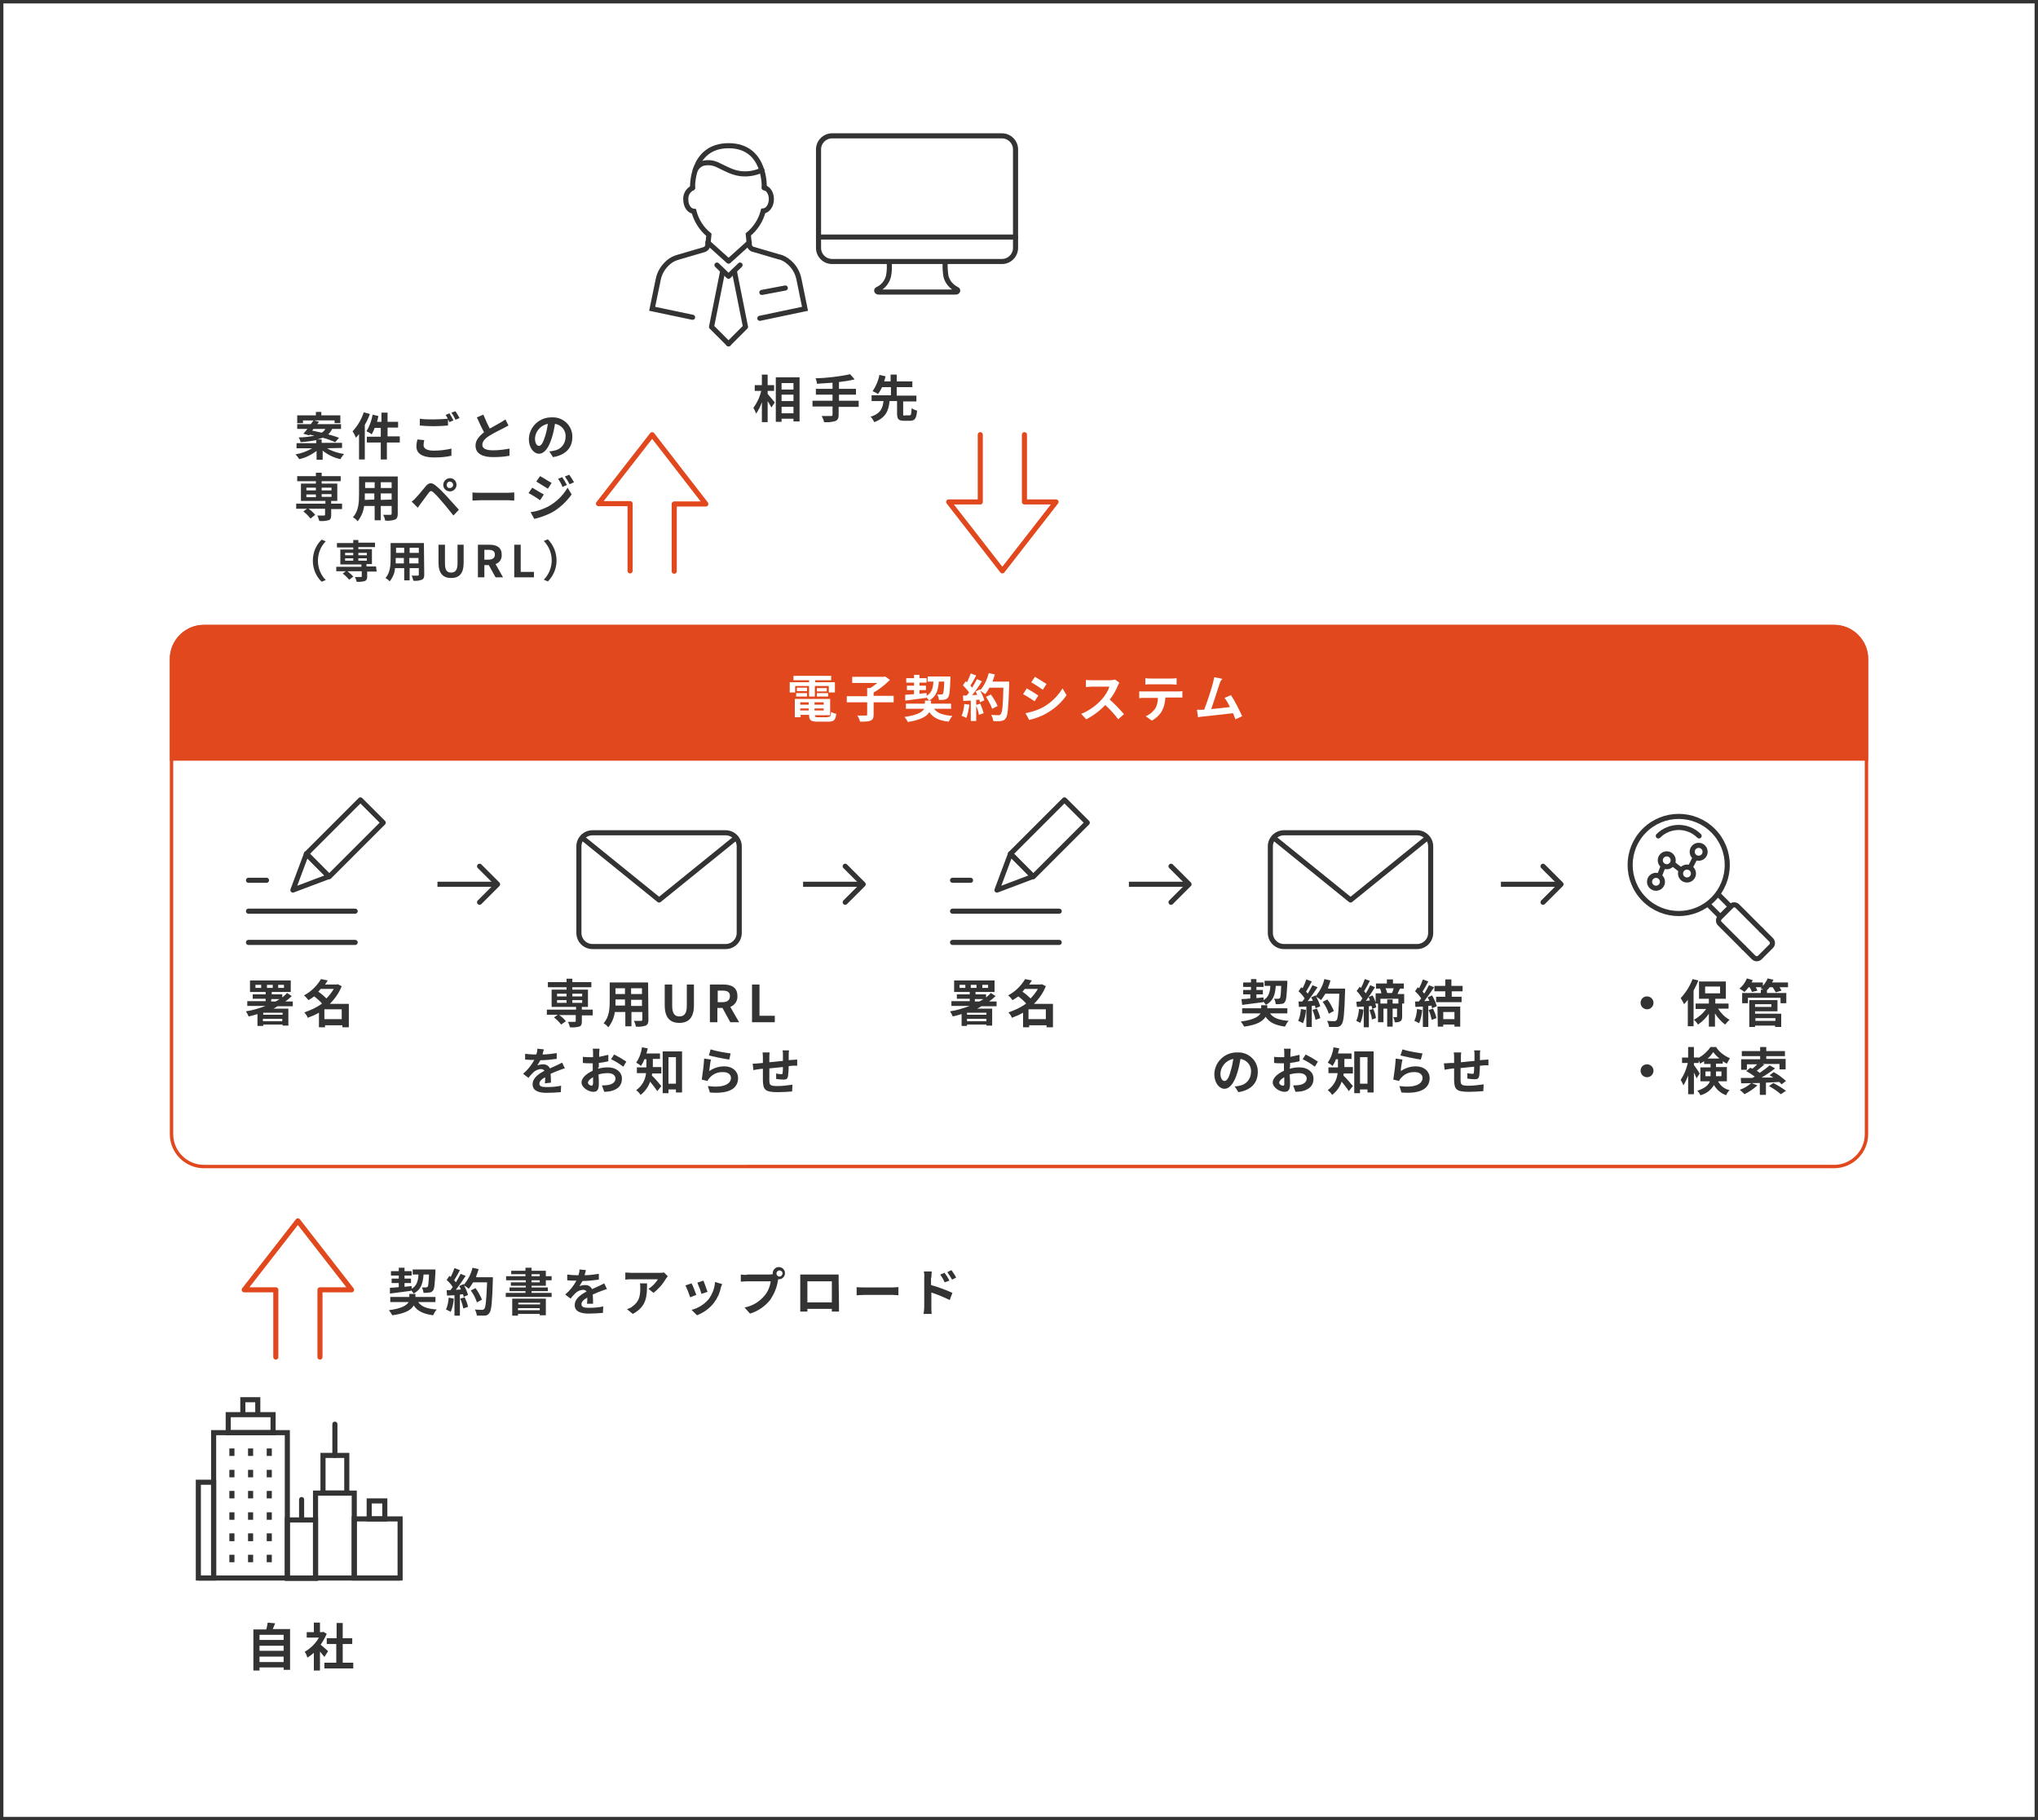<?xml version="1.0" encoding="utf-8"?>
<!-- Generator: Adobe Illustrator 26.0.1, SVG Export Plug-In . SVG Version: 6.00 Build 0)  -->
<svg version="1.1" id="レイヤー_1" xmlns="http://www.w3.org/2000/svg" xmlns:xlink="http://www.w3.org/1999/xlink" x="0px"
	 y="0px" viewBox="0 0 600 536" style="enable-background:new 0 0 600 536;" xml:space="preserve">
<style type="text/css">
	.st0{fill:#FFFFFF;}
	.st1{fill:none;}
	.st2{fill:none;stroke:#E1481E;}
	.st3{fill:#E1481E;}
	.st4{fill:none;stroke:#E1481E;stroke-width:1.5;stroke-linecap:round;stroke-linejoin:round;}
	.st5{fill:#333333;}
	.st6{fill:none;stroke:#333333;stroke-width:1.5;stroke-linecap:round;stroke-linejoin:round;}
	.st7{fill:none;stroke:#333333;stroke-width:1.5;stroke-linecap:round;stroke-miterlimit:10;}
	.st8{fill:none;stroke:#333333;stroke-width:1.5;stroke-miterlimit:10;}
	.st9{fill:none;stroke:#333333;stroke-width:1.5;stroke-linejoin:round;}
	.st10{fill:none;stroke:#333333;stroke-width:1.5;stroke-miterlimit:10.001;}
	.st11{fill:none;stroke:#333333;stroke-width:1.5;}
	.st12{fill:none;stroke:#333333;stroke-width:1.5;stroke-linecap:round;}
</style>
<rect y="0" class="st0" width="600" height="536"/>
<g id="グループ_1076" transform="translate(50 184)">
	<g id="長方形_1264">
		<path class="st1" d="M10,0h480c5.5,0,10,4.5,10,10v140c0,5.5-4.5,10-10,10H10c-5.5,0-10-4.5-10-10V10C0,4.5,4.5,0,10,0z"/>
		<path class="st2" d="M10,0.5h480c5.2,0,9.5,4.3,9.5,9.5v140c0,5.2-4.3,9.5-9.5,9.5H10c-5.2,0-9.5-4.3-9.5-9.5V10
			C0.5,4.8,4.8,0.5,10,0.5z"/>
	</g>
	<path id="長方形_1265" class="st3" d="M10,0h480c5.5,0,10,4.5,10,10v30l0,0H0l0,0V10C0,4.5,4.5,0,10,0z"/>
</g>
<path id="パス_250" class="st4" d="M198.5,168.2v-19.8h9.3L192,128l-15.8,20.3h9.3v19.8"/>
<path id="パス_784" class="st4" d="M288.6,128v19.8h-9.3l15.8,20.3l15.8-20.3h-9.3V128"/>
<path id="パス_776" class="st4" d="M94.2,399.6v-19.8h9.3l-15.8-20.3l-15.8,20.3h9.3v19.8"/>
<path id="パス_1342" class="st5" d="M76.4,489.4v-1.6h7.1v1.6H76.4z M83.5,484.6v1.5h-7.1v-1.5H83.5z M83.5,481.4v1.5h-7.1v-1.5
	H83.5z M80.3,479.7c0.2-0.5,0.5-1.1,0.7-1.7l-2.2-0.2c-0.1,0.7-0.2,1.3-0.4,2h-3.8v12.1h1.8V491h7.1v0.7h1.9v-12H80.3z M96.6,486.2
	c-0.3-0.3-1.5-1.3-2.2-1.9c0.7-1,1.3-2.1,1.8-3.2l-1-0.6l-0.3,0.1h-0.7v-2.8h-1.8v2.8h-2.1v1.6h3.6c-1,1.8-2.5,3.2-4.2,4.2
	c0.4,0.5,0.6,1.1,0.8,1.7c0.7-0.4,1.3-0.9,1.9-1.4v5.2h1.8v-5.6c0.5,0.6,1,1.2,1.3,1.6L96.6,486.2z M100.9,489.6v-5.5h2.8v-1.7h-2.8
	v-4.5h-1.8v4.5h-2.9v1.7h2.8v5.5h-3.5v1.7h8.5v-1.7H100.9z"/>
<path id="パス_1343" class="st5" d="M79.9,294.2h2.4c-0.4,0.3-0.8,0.5-1.2,0.7h-1.3L79.9,294.2z M83.2,298.2v0.6h-5.7v-0.6l0,0
	L83.2,298.2z M77.4,300.6V300h5.7v0.7H77.4z M76.9,290.9h-1.7V290h1.7V290.9z M78.6,290h1.7v0.9h-1.7V290z M81.9,290h1.7v0.9h-1.7
	L81.9,290z M86.2,296.3v-1.4h-2.2c0.7-0.5,1.3-1,1.9-1.6l-1.4-0.9c-0.4,0.5-0.9,0.9-1.4,1.3v-0.9h-3.1v-0.7h5.6v-3.4H73.6v3.4h4.6
	v0.7h-3.8v1.3h3.8v0.7h-5.4v1.4h5.4c-1.9,0.7-3.8,1.3-5.8,1.6c0.3,0.5,0.6,1,0.8,1.5c0.9-0.2,1.7-0.4,2.6-0.7v3.5h1.7v-0.4h5.7v0.3
	h1.7V297h-4.4c0.4-0.2,0.8-0.4,1.2-0.7L86.2,296.3z M95.5,300.1v-2.9h5.1v2.9H95.5z M98.2,291.3c-0.6,1-1.3,1.9-2.1,2.7
	c-0.7-0.7-1.5-1.4-2.4-2c0.3-0.3,0.5-0.5,0.7-0.8H98.2z M102.5,295.6h-5.4c1.5-1.5,2.7-3.2,3.5-5.2l-1.2-0.6l-0.3,0.1h-3.4
	c0.3-0.4,0.5-0.8,0.8-1.2l-2-0.4c-1.2,2-2.9,3.7-5,4.8c0.5,0.4,0.9,0.9,1.3,1.4c0.6-0.3,1.1-0.7,1.7-1.1c0.8,0.6,1.6,1.3,2.3,2.1
	c-1.6,1.2-3.4,2-5.2,2.6c0.4,0.5,0.8,1,1,1.6c1.1-0.4,2.3-0.9,3.3-1.5v4.3h1.8v-0.6h5.1v0.6h1.9V295.6z"/>
<path id="パス_1344" class="st5" d="M287.1,294.2h2.4c-0.4,0.3-0.8,0.5-1.2,0.7h-1.3V294.2z M290.4,298.2v0.6h-5.7v-0.6l0,0
	L290.4,298.2z M284.7,300.6V300h5.7v0.7H284.7z M284.2,290.9h-1.7V290h1.7V290.9z M285.8,290h1.7v0.9h-1.7V290z M289.2,290h1.7v0.9
	h-1.7L289.2,290z M293.4,296.3v-1.4h-2.2c0.7-0.5,1.3-1,1.9-1.6l-1.4-0.9c-0.4,0.5-0.9,0.9-1.4,1.3v-0.9h-3.1v-0.7h5.6v-3.4h-11.9
	v3.4h4.6v0.7h-3.8v1.3h3.8v0.7h-5.4v1.4h5.4c-1.9,0.7-3.8,1.3-5.8,1.6c0.3,0.5,0.6,1,0.8,1.5c0.9-0.2,1.7-0.4,2.6-0.7v3.5h1.6v-0.4
	h5.7v0.3h1.7V297h-4.4c0.4-0.2,0.8-0.4,1.2-0.7L293.4,296.3z M302.8,300.1v-2.9h5.1v2.9H302.8z M305.5,291.3c-0.6,1-1.3,1.9-2.1,2.7
	c-0.7-0.7-1.5-1.4-2.4-2c0.3-0.3,0.5-0.5,0.7-0.8H305.5z M309.8,295.6h-5.4c1.5-1.5,2.7-3.2,3.5-5.2l-1.2-0.6l-0.3,0.1H303
	c0.3-0.4,0.5-0.8,0.8-1.2l-2-0.4c-1.2,2-2.9,3.7-5,4.8c0.5,0.4,0.9,0.9,1.3,1.4c0.6-0.3,1.1-0.7,1.7-1.1c0.8,0.6,1.6,1.3,2.3,2.1
	c-1.6,1.2-3.4,2-5.2,2.6c0.4,0.5,0.8,1,1,1.6c1.1-0.4,2.3-0.9,3.3-1.5v4.3h1.8v-0.6h5.1v0.6h1.9V295.6z"/>
<path id="パス_1345" class="st5" d="M164,294.5h2.8v0.8H164V294.5z M164,292.6h2.8v0.8H164V292.6z M171.4,292.6v0.8h-2.9v-0.8
	H171.4z M171.4,295.3h-2.9v-0.8h2.9V295.3z M174.5,297.3h-3.2v-0.8h1.8v-5.1h-4.6v-0.7h5.6v-1.5h-5.6v-1h-1.7v1h-5.5v1.5h5.5v0.7
	h-4.4v5.1h7.2v0.8h-8.6v1.5h3.2l-1.1,0.8c0.8,0.6,1.5,1.3,2.1,2.1l1.4-1c-0.6-0.7-1.2-1.3-2-1.8h4.9v1.7c0,0.2-0.1,0.3-0.3,0.3
	c-0.3,0-1.2,0-2,0c0.3,0.5,0.4,1,0.6,1.6c0.9,0.1,1.8,0,2.7-0.2c0.6-0.2,0.8-0.6,0.8-1.5v-1.8h3.2L174.5,297.3z M185.8,296.2v-1.8
	h3.2v1.8H185.8z M181.2,296.2c0-0.6,0-1.1,0-1.6v-0.3h2.8v1.8H181.2z M184,291v1.7h-2.8V291H184z M189,292.7h-3.2V291h3.2V292.7z
	 M190.8,289.3h-11.3v5.4c0,2.1-0.1,4.8-1.8,6.6c0.5,0.3,1,0.7,1.4,1.2c1-1.3,1.7-2.8,1.9-4.5h3.1v4.2h1.8v-4.2h3.2v2.2
	c0,0.3-0.1,0.4-0.4,0.4c-0.3,0-1.3,0-2.1,0c0.3,0.5,0.5,1.1,0.6,1.7c1,0.1,2,0,2.9-0.3c0.6-0.3,0.8-0.8,0.8-1.7L190.8,289.3z
	 M200,301.2c2.7,0,4.3-1.5,4.3-5.2v-6.1h-2.1v6.3c0,2.3-0.8,3.1-2.2,3.1c-1.3,0-2.1-0.8-2.1-3.1v-6.3h-2.2v6.1
	C195.7,299.7,197.3,301.2,200,301.2z M211.3,291.7h1.4c1.4,0,2.2,0.4,2.2,1.6c0,1.2-0.8,1.8-2.2,1.8h-1.4V291.7z M217.6,301
	l-2.6-4.5c1.3-0.5,2.2-1.8,2.1-3.2c0-2.6-1.8-3.4-4.2-3.4h-3.9V301h2.2v-4.2h1.5l2.3,4.2H217.6z M221.4,301h6.7v-1.9h-4.5v-9.2h-2.2
	V301z M162.2,318.8c0-0.7,0-1.8-0.1-2.6c0.9-0.4,1.8-0.8,2.4-1c0.6-0.2,1.2-0.5,1.8-0.6l-0.8-1.7c-0.5,0.3-1.1,0.5-1.6,0.8
	c-0.6,0.3-1.2,0.5-2,0.9c-0.4-0.8-1.1-1.2-2-1.2c-0.6,0-1.1,0.1-1.7,0.3c0.3-0.5,0.6-1,0.9-1.5c1.6,0,3.2-0.2,4.8-0.4l0-1.7
	c-1.4,0.2-2.8,0.4-4.2,0.4c0.2-0.6,0.3-1.1,0.4-1.5l-1.9-0.2c0,0.6-0.1,1.1-0.3,1.7h-0.7c-0.9,0-1.7-0.1-2.6-0.2v1.7
	c0.8,0.1,1.9,0.1,2.5,0.1h0.2c-0.8,1.5-1.9,2.9-3.3,4.1l1.6,1.2c0.4-0.6,0.9-1.1,1.4-1.6c0.6-0.6,1.5-1,2.3-1c0.4,0,0.8,0.2,1,0.5
	c-1.7,0.9-3.5,2.1-3.5,4c0,1.9,1.8,2.5,4.1,2.5c1.4,0,2.8-0.1,4.2-0.2l0.1-1.9c-1.4,0.3-2.8,0.4-4.2,0.4c-1.5,0-2.2-0.2-2.2-1
	c0-0.7,0.6-1.3,1.7-1.9c0,0.6,0,1.3-0.1,1.8L162.2,318.8z M174.2,319.7c-0.4,0-1.1-0.4-1.1-0.9c0-0.5,0.6-1.1,1.5-1.6
	c0,0.8,0,1.5,0,1.8C174.6,319.5,174.4,319.7,174.2,319.7L174.2,319.7z M176.3,314.3c0-0.4,0-0.9,0-1.3c1-0.1,1.9-0.3,2.8-0.5l0-1.9
	c-0.9,0.2-1.8,0.4-2.7,0.6c0-0.4,0-0.7,0-1.1c0-0.4,0.1-1,0.1-1.3h-2c0.1,0.4,0.1,0.9,0.1,1.3c0,0.3,0,0.7,0,1.2c-0.3,0-0.6,0-0.9,0
	c-0.7,0-1.4,0-2.1-0.1l0,1.8c0.6,0.1,1.4,0.1,2.1,0.1c0.2,0,0.5,0,0.8,0v1.2c0,0.3,0,0.7,0,1c-1.8,0.8-3.3,2.1-3.3,3.4
	c0,1.6,2.1,2.8,3.5,2.8c1,0,1.6-0.5,1.6-2.3c0-0.5,0-1.6-0.1-2.8c0.9-0.3,1.8-0.4,2.8-0.4c1.3,0,2.2,0.6,2.2,1.6
	c0,1.1-1,1.7-2.2,1.9c-0.6,0.1-1.2,0.1-1.8,0.1l0.7,1.9c0.7,0,1.3-0.1,1.9-0.2c2.4-0.6,3.3-1.9,3.3-3.7c0-2-1.8-3.3-4.1-3.3
	c-1,0-1.9,0.1-2.9,0.4V314.3z M179.9,311.9c1.3,0.6,2.4,1.3,3.6,2.2l0.9-1.5c-1.2-0.8-2.4-1.5-3.6-2.1L179.9,311.9z M194.7,315.9
	v-1.7h-2.5v-2.4h2.1v-1.6h-4c0.2-0.5,0.3-1,0.4-1.5l-1.7-0.3c-0.2,1.6-0.8,3.2-1.7,4.5c0.5,0.3,1,0.6,1.4,1c0.4-0.6,0.8-1.3,1-2h0.6
	v2.4h-2.8v1.7h2.7c-0.2,2-1.2,3.8-2.9,5c0.5,0.4,0.9,0.8,1.3,1.4c1.3-1,2.3-2.4,2.8-3.9c0.7,0.9,1.6,2,2.1,2.8l1.2-1.5
	c-0.4-0.5-2-2.4-2.8-3.1c0-0.2,0.1-0.4,0.1-0.6H194.7z M196.8,319.1v-7.8h2.2v7.8H196.8z M195.1,309.6v12.3h1.7v-1.1h2.2v0.9h1.8
	v-12.1H195.1z M208.7,310.8c1.2,0.3,4.5,1,6,1.2l0.4-1.8c-2-0.3-4-0.6-5.9-1.2L208.7,310.8z M209.3,312l-2-0.3
	c-0.1,2.1-0.4,4.1-0.7,6.2l1.7,0.4c0.1-0.3,0.3-0.6,0.6-0.9c1-1.2,2.5-1.8,4.1-1.7c1.3,0,2.2,0.7,2.2,1.7c0,1.9-2.4,3-6.8,2.4
	l0.6,1.9c6.2,0.5,8.3-1.5,8.3-4.3c0-1.8-1.5-3.4-4.1-3.4c-1.6,0-3.1,0.5-4.4,1.4C208.9,314.6,209.1,312.8,209.3,312z M230.4,309.3
	c0.1,0.4,0.1,0.9,0.1,1.4v1.7c-1.3,0.1-2.8,0.3-4,0.4c0-0.6,0-1.1,0-1.4c0-0.5,0-1,0.1-1.5h-2.1c0.1,0.5,0.1,1.1,0.1,1.6v1.5
	l-1.1,0.1c-0.8,0.1-1.4,0.1-1.9,0.1l0.2,1.9c0.4-0.1,1.3-0.2,1.8-0.3l1-0.1c0,1.4,0,2.8,0,3.5c0.1,2.6,0.5,3.4,4.4,3.4
	c1.4,0,2.8-0.1,4.2-0.2l0.1-2c-1.5,0.2-3,0.4-4.4,0.4c-2.2,0-2.4-0.3-2.4-1.8c0-0.6,0-2,0-3.4c1.3-0.1,2.7-0.3,4-0.4
	c0,0.6,0,1.2-0.1,1.8c0,0.3-0.2,0.3-0.5,0.3c-0.5,0-0.9-0.1-1.4-0.2l0,1.6c0.7,0.1,1.5,0.2,2.2,0.2c0.8,0,1.1-0.2,1.3-1
	c0.1-1,0.2-2,0.2-3c0.4,0,0.8,0,1.1-0.1c0.4,0,1.2,0,1.4,0V312c-0.4,0-1,0.1-1.4,0.1c-0.3,0-0.7,0-1.1,0.1c0-0.5,0-1,0-1.6
	c0-0.4,0-0.9,0.1-1.3L230.4,309.3z"/>
<path id="パス_1346" class="st5" d="M365.7,295.9c1.7-0.2,4-0.5,6.2-0.8v-0.2c0.3,0.3,0.6,0.7,0.8,1c2.2-1.2,2.7-3,2.9-5.6h1.6
	c-0.1,2.4-0.2,3.4-0.4,3.6c-0.1,0.1-0.3,0.2-0.5,0.2c-0.2,0-0.7,0-1.2,0c0.3,0.5,0.4,1,0.5,1.6c0.6,0,1.1,0,1.7-0.1
	c0.4,0,0.8-0.2,1-0.6c0.4-0.5,0.5-1.9,0.7-5.5c0-0.2,0-0.7,0-0.7h-6.7v1.5h1.7c-0.1,1.9-0.5,3.3-2,4.2l0-0.8l-2.1,0.2v-1.1h1.9v-1.3
	h-1.9v-0.9h2.1v-1.3h-2.1v-1h-1.6v1h-2.3v1.3h2.3v0.9H366v1.3h2.1v1.2c-1,0.1-1.8,0.2-2.6,0.2L365.7,295.9z M379,298.4v-1.5h-5.9
	V296h-1.8v0.9h-5.6v1.5h5.4c-0.5,0.9-1.9,1.9-5.8,2.4c0.4,0.5,0.7,1,1,1.5c3.8-0.5,5.5-1.6,6.3-2.9c1.1,1.7,2.9,2.5,5.7,2.9
	c0.3-0.6,0.6-1.2,1.1-1.7c-2.8-0.2-4.5-0.8-5.5-2.2H379z M383,297.1c-0.1,1.2-0.3,2.4-0.8,3.5c0.5,0.2,0.9,0.4,1.4,0.7
	c0.5-1.2,0.8-2.5,0.9-3.9L383,297.1z M386.4,297.4c0.4,0.9,0.7,1.9,0.9,2.9l1.4-0.5c-0.2-1-0.6-1.9-1-2.8L386.4,297.4z M391,290.8
	c0.3-0.7,0.5-1.4,0.7-2.1l-1.8-0.4c-0.4,1.8-1.3,3.5-2.5,5l-0.1-0.2l-1.3,0.6c0.2,0.3,0.4,0.7,0.5,1l-1.5,0.1c1-1.3,2-2.7,2.9-4.1
	l-1.5-0.6c-0.4,0.8-0.9,1.7-1.4,2.5c-0.1-0.2-0.3-0.4-0.5-0.6c0.5-0.8,1.2-2,1.7-3l-1.6-0.6c-0.3,0.9-0.7,1.8-1.1,2.6l-0.4-0.3
	l-0.8,1.2c0.7,0.6,1.3,1.3,1.8,2.1c-0.2,0.3-0.5,0.6-0.7,0.9l-1.1,0l0.1,1.6l2.2-0.1v6h1.6v-6.2l0.9-0.1c0.1,0.3,0.2,0.5,0.2,0.8
	l1.4-0.6c-0.3-1-0.7-1.9-1.2-2.8c0.5,0.3,1,0.6,1.4,1c0.5-0.6,0.9-1.3,1.3-1.9h4.1c-0.2,5.1-0.4,7.3-0.8,7.8
	c-0.2,0.2-0.4,0.3-0.6,0.3c-0.4,0-1.3,0-2.2-0.1c0.3,0.5,0.5,1.2,0.6,1.8c0.8,0,1.6,0,2.3,0c0.6,0,1.1-0.3,1.4-0.8
	c0.6-0.8,0.8-3.2,1-9.7c0-0.2,0-0.8,0-0.8H391z M392.7,297.7c-0.5-1.2-1.1-2.3-1.9-3.4l-1.4,0.7c0.8,1.1,1.4,2.2,1.8,3.5
	L392.7,297.7z M400.1,297.1c-0.1,1.2-0.3,2.4-0.8,3.5c0.4,0.2,0.8,0.4,1.2,0.6c0.5-1.2,0.8-2.5,0.9-3.9L400.1,297.1z M403.2,297.4
	c0.3,0.9,0.6,1.8,0.7,2.8l1.2-0.4c-0.1-0.9-0.4-1.8-0.8-2.7L403.2,297.4z M412.8,295.5H410v-1.2h-1.6v1.2h-2.7v5.5h1.6v-4h1.1v5.3
	h1.6V297h1.3v2.3c0,0.1,0,0.2-0.2,0.2c-0.3,0-0.6,0-0.9,0c0.2,0.5,0.4,1,0.4,1.5c0.6,0.1,1.2,0,1.7-0.3c0.4-0.3,0.5-0.7,0.5-1.4
	L412.8,295.5z M410.3,291c-0.1,0.5-0.3,1-0.5,1.4h-1.4c-0.1-0.5-0.3-1-0.5-1.4H410.3z M402.1,294.7c0.3-0.3,0.5-0.7,0.8-1.1
	c0.2,0.3,0.3,0.7,0.4,1L402.1,294.7z M411.5,292.5c0.2-0.4,0.4-0.9,0.7-1.4h1.1v-1.5h-3.2v-1.2h-1.8v1.2h-3.2v1.5h1.3l-0.1,0
	c0.2,0.5,0.3,0.9,0.4,1.4H405v2.7c-0.2-0.7-0.5-1.4-0.9-2.1l-1.2,0.5c0.7-0.9,1.3-2,1.9-2.9l-1.4-0.6c-0.3,0.7-0.8,1.6-1.3,2.4
	c-0.1-0.2-0.3-0.4-0.5-0.6c0.5-0.8,1.1-2,1.7-3.1l-1.5-0.5c-0.3,0.9-0.7,1.8-1.1,2.6c-0.1-0.1-0.2-0.2-0.4-0.3l-0.9,1.2
	c0.7,0.7,1.2,1.4,1.7,2.2c-0.2,0.3-0.4,0.6-0.6,0.9c-0.4,0-0.8,0-1.2,0.1l0.2,1.5l2-0.1v6.1h1.5v-6.2l0.8-0.1
	c0.1,0.3,0.1,0.6,0.2,0.9l1.2-0.5c-0.1-0.4-0.2-0.7-0.3-1.1h1.5v-1.4h5.3v1.4h1.7v-2.8H411.5z M417.2,297.1
	c-0.1,1.2-0.3,2.4-0.8,3.5c0.5,0.2,0.9,0.4,1.4,0.7c0.5-1.2,0.8-2.5,0.9-3.9L417.2,297.1z M420.6,297.4c0.4,0.9,0.7,1.9,0.9,2.9
	l1.4-0.5c-0.2-1-0.6-1.9-1-2.8L420.6,297.4z M420.3,293.7c0.2,0.3,0.4,0.7,0.5,1l-1.5,0.1c1-1.3,2-2.7,2.9-4.1l-1.5-0.6
	c-0.4,0.8-0.9,1.7-1.4,2.5c-0.1-0.2-0.3-0.4-0.5-0.6c0.5-0.8,1.2-2,1.7-3l-1.6-0.6c-0.3,0.9-0.7,1.8-1.1,2.6l-0.4-0.3l-0.8,1.2
	c0.7,0.6,1.3,1.3,1.8,2.1c-0.2,0.3-0.5,0.6-0.7,0.9l-1.1,0l0.1,1.6c0.7,0,1.4-0.1,2.2-0.1v6h1.6v-6.2l0.9-0.1
	c0.1,0.3,0.2,0.5,0.2,0.8l1.4-0.6c-0.3-1.1-0.8-2.2-1.4-3.2L420.3,293.7z M428.2,298v2.1h-3.3V298H428.2z M423.3,302.3h1.6v-0.6h3.3
	v0.6h1.7v-5.9h-6.7L423.3,302.3z M430.6,291.9v-1.6h-3.3v-1.9h-1.8v1.9h-3.2v1.6h3.2v1.6h-2.7v1.6h7.5v-1.6h-2.9v-1.6H430.6z
	 M360.5,318.3c-0.6,0-1.2-0.7-1.2-2.2c0.1-2.1,1.7-3.9,3.8-4.3c-0.2,1.2-0.4,2.4-0.8,3.6C361.8,317.4,361.2,318.3,360.5,318.3z
	 M364.6,321.6c3.8-0.6,5.7-2.8,5.7-5.9c0.1-3.1-2.4-5.7-5.5-5.8c-0.2,0-0.3,0-0.5,0c-3.6-0.1-6.7,2.7-6.8,6.4c0,2.5,1.4,4.3,3,4.3
	c1.6,0,2.9-1.8,3.8-4.8c0.4-1.3,0.7-2.7,0.9-4c1.9,0.3,3.3,2,3.1,3.9c0,2-1.4,3.7-3.4,4c-0.4,0.1-0.8,0.2-1.4,0.2L364.6,321.6z
	 M377.7,319.7c-0.4,0-1.1-0.4-1.1-0.9c0-0.5,0.6-1.1,1.5-1.6c0,0.8,0,1.5,0,1.8C378.2,319.5,378,319.7,377.7,319.7z M379.8,314.3
	c0-0.4,0-0.9,0-1.3c1-0.1,1.9-0.3,2.8-0.5l0-1.9c-0.9,0.2-1.8,0.4-2.7,0.6c0-0.4,0-0.7,0-1.1c0-0.4,0.1-1,0.1-1.3h-2
	c0.1,0.4,0.1,0.9,0.1,1.3c0,0.3,0,0.7,0,1.2c-0.3,0-0.6,0-0.9,0c-0.7,0-1.4,0-2.1-0.1l0,1.8c0.6,0.1,1.4,0.1,2.1,0.1
	c0.2,0,0.5,0,0.8,0v1.2c0,0.3,0,0.7,0,1c-1.8,0.8-3.3,2.1-3.3,3.4c0,1.6,2.1,2.8,3.5,2.8c1,0,1.6-0.5,1.6-2.3c0-0.5,0-1.6-0.1-2.8
	c0.9-0.3,1.8-0.4,2.8-0.4c1.3,0,2.2,0.6,2.2,1.6c0,1.1-1,1.7-2.2,1.9c-0.6,0.1-1.2,0.1-1.8,0.1l0.7,1.9c0.7,0,1.3-0.1,2-0.2
	c2.4-0.6,3.3-1.9,3.3-3.7c0-2-1.8-3.3-4.1-3.3c-1,0-1.9,0.1-2.9,0.4V314.3z M383.5,311.9c1.3,0.6,2.4,1.3,3.6,2.2l0.9-1.5
	c-1.2-0.8-2.4-1.5-3.6-2.1L383.5,311.9z M398.3,315.9v-1.7h-2.5v-2.4h2.1v-1.6h-4c0.1-0.5,0.3-1,0.4-1.5l-1.7-0.3
	c-0.2,1.6-0.8,3.2-1.7,4.5c0.5,0.3,1,0.6,1.4,1c0.4-0.6,0.8-1.3,1-2h0.6v2.4h-2.8v1.7h2.7c-0.2,2-1.2,3.8-2.9,5
	c0.5,0.4,0.9,0.8,1.3,1.4c1.3-1,2.3-2.4,2.8-3.9c0.7,0.9,1.6,2,2.1,2.8l1.2-1.5c-0.4-0.5-2-2.4-2.8-3.1c0-0.2,0.1-0.4,0.1-0.6H398.3
	z M400.4,319.1v-7.8h2.2v7.8H400.4z M398.7,309.6v12.3h1.7v-1.1h2.2v0.9h1.8v-12.1H398.7z M412.3,310.8c1.2,0.3,4.5,1,6,1.2l0.5-1.8
	c-2-0.3-4-0.6-5.9-1.2L412.3,310.8z M412.9,312l-2-0.3c-0.1,2.1-0.4,4.1-0.7,6.2l1.7,0.4c0.1-0.3,0.3-0.6,0.6-0.9
	c1-1.2,2.5-1.8,4.1-1.7c1.3,0,2.2,0.7,2.2,1.7c0,1.9-2.4,3-6.8,2.4l0.6,1.9c6.2,0.5,8.3-1.5,8.3-4.3c0-1.8-1.5-3.4-4.1-3.4
	c-1.6,0-3.1,0.5-4.4,1.4C412.4,314.6,412.7,312.8,412.9,312z M434,309.3c0.1,0.4,0.1,0.9,0.1,1.4v1.7c-1.4,0.1-2.8,0.3-4,0.4
	c0-0.6,0-1.1,0-1.4c0-0.5,0-1,0.1-1.5H428c0.1,0.5,0.1,1.1,0.1,1.6v1.5L427,313c-0.8,0.1-1.4,0.1-1.9,0.1l0.2,1.9
	c0.4-0.1,1.3-0.2,1.8-0.3l1-0.1c0,1.4,0,2.8,0,3.5c0.1,2.6,0.5,3.4,4.4,3.4c1.4,0,2.8-0.1,4.2-0.2l0.1-2c-1.5,0.2-3,0.4-4.4,0.4
	c-2.2,0-2.4-0.3-2.4-1.8c0-0.6,0-2,0-3.4c1.3-0.1,2.7-0.3,4-0.4c0,0.6,0,1.2-0.1,1.8c0,0.3-0.2,0.3-0.5,0.3c-0.5,0-0.9-0.1-1.4-0.2
	l0,1.6c0.7,0.1,1.5,0.2,2.2,0.2c0.8,0,1.1-0.2,1.3-1c0.1-1,0.2-2,0.2-3c0.4,0,0.8,0,1.1-0.1c0.4,0,1.2,0,1.4,0V312
	c-0.4,0-1,0.1-1.4,0.1c-0.3,0-0.7,0-1.1,0.1c0-0.5,0-1,0-1.6c0-0.4,0-0.9,0.1-1.3L434,309.3z"/>
<path id="パス_1347" class="st5" d="M483,295.3c0,1.1,0.9,1.9,1.9,1.9c1.1,0,1.9-0.9,1.9-1.9c0-1.1-0.9-1.9-1.9-1.9
	C483.8,293.4,483,294.2,483,295.3z M498.3,288.3c-0.8,2.1-2,4-3.5,5.6c0.4,0.6,0.7,1.2,1,1.8c0.4-0.4,0.8-0.9,1.1-1.3v7.8h1.7v-10.5
	c0.5-1,1-1.9,1.4-3L498.3,288.3z M502,290.5h4.4v2H502V290.5z M508.9,297.1v-1.6H505v-1.4h3.1V289h-7.9v5.1h2.9v1.4h-3.9v1.6h3.1
	c-0.9,1.3-2.2,2.4-3.6,3.2c0.5,0.4,0.9,0.9,1.2,1.4c1.3-0.9,2.4-2,3.2-3.2v3.8h1.8v-3.9c0.8,1.3,1.8,2.4,3,3.3
	c0.4-0.5,0.8-1,1.3-1.4c-1.4-0.8-2.5-1.9-3.4-3.3H508.9z M522.7,299.8v0.8h-5.9v-0.8H522.7z M521.5,295.7v0.8h-4.8v-0.8H521.5z
	 M516.7,297.8h6.6v-3.3H515v7.9h1.7v-0.4h5.9v0.4h1.8v-3.9h-7.7V297.8z M526,289.3h-4.3c0.1-0.3,0.3-0.5,0.4-0.8l-1.7-0.4
	c-0.3,0.8-0.8,1.5-1.4,2.2v-1h-3.3c0.1-0.2,0.2-0.5,0.3-0.7l-1.7-0.5c-0.5,1.2-1.2,2.2-2.2,3c0.5,0.3,1,0.6,1.5,1
	c0.4-0.4,0.8-0.9,1.2-1.4h0.3c0.3,0.5,0.5,0.9,0.7,1.4l1.6-0.4c-0.1-0.3-0.3-0.7-0.5-1h1.8c-0.1,0.1-0.3,0.2-0.4,0.3
	c0.2,0.1,0.5,0.2,0.8,0.4h-0.7v1h-5.5v3h1.7v-1.6h9.6v1.6h1.7v-3h-5.7v-0.8c0.3-0.3,0.6-0.6,0.8-0.9h0.9c0.3,0.5,0.6,1,0.9,1.5
	l1.7-0.5c-0.2-0.4-0.4-0.7-0.6-1h2.5V289.3z M483,315.3c0,1.1,0.9,1.9,1.9,1.9c1.1,0,1.9-0.9,1.9-1.9c0-1.1-0.9-1.9-1.9-1.9
	C483.8,313.4,483,314.2,483,315.3z M502.1,316.9v-1.4h1.5v0.9c0,0.2,0,0.3,0,0.5H502.1z M506.8,315.5v1.4h-1.6c0-0.1,0-0.3,0-0.5
	v-0.9H506.8z M502.7,311.7c0.7-0.5,1.2-1.2,1.7-1.9c0.5,0.7,1.1,1.3,1.8,1.9H502.7z M508.4,318.3v-4.1h-3.2v-1h2v-0.7
	c0.4,0.3,0.8,0.5,1.2,0.7c0.3-0.5,0.6-1.1,0.9-1.6c-1.7-0.7-3.1-1.8-4.1-3.3h-1.6c-0.9,1.3-2.1,2.4-3.5,3.2v-0.1h-1.4v-3.1H497v3.1
	h-1.8v1.6h1.7c-0.4,1.8-1.1,3.5-2.1,5c0.3,0.5,0.6,1,0.8,1.6c0.6-0.9,1-1.9,1.4-2.9v5.5h1.7v-6.4c0.3,0.6,0.6,1.3,0.8,1.7l0.9-1.4
	c-0.2-0.4-1.3-2-1.7-2.5V313h1.4v-0.7c0.2,0.3,0.3,0.6,0.4,0.9c0.4-0.2,0.8-0.5,1.2-0.7v0.8h1.9v1h-3v4.1h2.8
	c-0.4,1.1-1.4,2-3.7,2.8c0.4,0.4,0.7,0.8,0.9,1.3c1.7-0.4,3.1-1.5,4-3c0.8,1.4,2.1,2.5,3.6,3c0.2-0.6,0.6-1.1,1-1.5
	c-1.5-0.3-2.7-1.3-3.4-2.6H508.4z M515.6,318.9c-1,0.9-2.2,1.6-3.4,2c0.5,0.4,0.9,0.8,1.4,1.3c1.4-0.7,2.7-1.6,3.8-2.6L515.6,318.9z
	 M523.8,318.6c0.3,0.2,0.5,0.5,0.7,0.7l1.3-1c-1.1-1-2.3-1.9-3.6-2.6l-1.2,0.9c0.3,0.2,0.7,0.5,1.1,0.7l-3.5,0
	c1.4-0.8,2.7-1.7,4-2.7l-1.6-0.9c-0.9,0.8-1.9,1.5-2.9,2.2c-0.3-0.2-0.6-0.4-0.9-0.6c0.8-0.6,1.5-1.2,2.2-1.8l-0.5-0.2h5v1.6h1.8
	v-3.1h-5.7V311h5.5v-1.5h-5.5v-1.2h-1.8v1.2h-5.4v1.5h5.4v0.9h-5.6v3.1h1.7v-1.6h3c-0.4,0.5-0.9,0.9-1.4,1.3
	c-0.2-0.1-0.4-0.2-0.6-0.3l-1.2,1c0.9,0.5,1.7,1,2.5,1.6c-0.2,0.1-0.4,0.3-0.7,0.4c-1.3,0-2.4,0-3.4,0l0.1,1.6
	c1.5,0,3.5-0.1,5.5-0.1v3.5h1.8v-3.6L523.8,318.6z M520.8,319.8c1.3,0.7,2.4,1.5,3.5,2.4l1.5-1c-1.2-0.9-2.4-1.6-3.7-2.3
	L520.8,319.8z"/>
<path id="パス_1348" class="st5" d="M114.8,380.9c1.7-0.2,4-0.5,6.2-0.8v-0.2c0.3,0.3,0.6,0.7,0.8,1c2.2-1.2,2.7-3,2.9-5.6h1.6
	c-0.1,2.4-0.2,3.4-0.4,3.6c-0.1,0.1-0.3,0.2-0.5,0.2c-0.2,0-0.7,0-1.2,0c0.3,0.5,0.4,1,0.5,1.6c0.6,0,1.1,0,1.7-0.1
	c0.4,0,0.8-0.2,1.1-0.6c0.4-0.5,0.5-1.9,0.7-5.5c0-0.2,0-0.7,0-0.7h-6.7v1.5h1.7c-0.1,1.9-0.5,3.3-2,4.2l0-0.8l-2.1,0.2v-1.1h1.9
	v-1.3h-1.9v-0.9h2.1v-1.3h-2.1v-1h-1.7v1h-2.3v1.3h2.3v0.9h-2.1v1.3h2.1v1.2c-1,0.1-1.8,0.2-2.6,0.2L114.8,380.9z M128.2,383.4v-1.5
	h-5.9V381h-1.8v0.9h-5.6v1.5h5.4c-0.5,0.9-1.9,1.9-5.8,2.4c0.4,0.5,0.7,1,1,1.5c3.8-0.5,5.6-1.6,6.3-2.9c1.1,1.7,2.9,2.5,5.7,2.9
	c0.3-0.6,0.6-1.2,1.1-1.7c-2.8-0.2-4.5-0.8-5.5-2.2H128.2z M132.1,382.1c-0.1,1.2-0.3,2.4-0.8,3.5c0.5,0.2,0.9,0.4,1.4,0.7
	c0.5-1.2,0.8-2.5,0.9-3.9L132.1,382.1z M135.5,382.4c0.4,0.9,0.7,1.9,0.9,2.9l1.4-0.5c-0.2-1-0.6-1.9-1-2.8L135.5,382.4z
	 M140.2,375.8c0.3-0.7,0.5-1.4,0.7-2.1l-1.8-0.4c-0.4,1.8-1.3,3.5-2.5,5l-0.1-0.2l-1.3,0.6c0.2,0.3,0.4,0.7,0.5,1l-1.5,0.1
	c1-1.3,2-2.7,2.9-4.1l-1.5-0.6c-0.4,0.8-0.9,1.7-1.4,2.5c-0.1-0.2-0.3-0.4-0.5-0.6c0.5-0.8,1.2-2,1.7-3l-1.6-0.6
	c-0.3,0.9-0.7,1.8-1.1,2.6l-0.4-0.3l-0.8,1.2c0.7,0.6,1.3,1.3,1.8,2.1c-0.2,0.3-0.5,0.6-0.7,0.9l-1.1,0l0.1,1.6l2.2-0.1v6h1.6v-6.2
	l0.9-0.1c0.1,0.3,0.2,0.5,0.2,0.8l1.3-0.6c-0.3-1-0.7-1.9-1.2-2.8c0.5,0.3,1,0.6,1.4,1c0.5-0.6,0.9-1.3,1.3-1.9h4.1
	c-0.2,5.1-0.4,7.3-0.8,7.8c-0.2,0.2-0.4,0.3-0.6,0.3c-0.4,0-1.3,0-2.2-0.1c0.3,0.5,0.5,1.2,0.6,1.8c0.8,0,1.6,0,2.3,0
	c0.6,0,1.1-0.3,1.4-0.8c0.6-0.8,0.8-3.2,1-9.7c0-0.2,0-0.8,0-0.8H140.2z M141.9,382.7c-0.5-1.2-1.1-2.3-1.9-3.4l-1.4,0.7
	c0.8,1.1,1.4,2.2,1.8,3.5L141.9,382.7z M159,383.6v0.5h-6.4v-0.5H159z M152.5,385.8v-0.6h6.4v0.6H152.5z M150.8,387.4h1.7v-0.5h6.4
	v0.4h1.8v-4.9h-9.9V387.4z M156.5,377h2.4v0.6h-2.4V377z M156.5,375.2h2.4v0.6h-2.4V375.2z M160.7,378.6V377h1.7v-1.2h-1.7v-1.6
	h-4.2v-0.9h-1.8v0.9h-4.2v1h4.2v0.6H149v1.2h5.8v0.6h-4.4v1h4.4v0.5H150v1.1h4.7v0.5h-5.8v1.2h13.5v-1.2h-5.9v-0.5h4.8v-1.1h-4.8
	v-0.5H160.7z M174.6,383.8c0-0.7,0-1.8-0.1-2.6c0.9-0.4,1.8-0.8,2.4-1c0.6-0.2,1.2-0.5,1.8-0.6l-0.8-1.7c-0.5,0.3-1.1,0.5-1.6,0.8
	c-0.6,0.3-1.2,0.5-2,0.9c-0.4-0.8-1.1-1.2-2-1.2c-0.6,0-1.1,0.1-1.7,0.3c0.3-0.5,0.6-1,0.9-1.5c1.6,0,3.2-0.2,4.8-0.4l0-1.7
	c-1.4,0.2-2.8,0.4-4.2,0.4c0.2-0.6,0.3-1.1,0.4-1.5l-1.9-0.2c0,0.6-0.1,1.1-0.3,1.7h-0.7c-0.9,0-1.7-0.1-2.6-0.2v1.7
	c0.8,0.1,1.9,0.1,2.5,0.1h0.2c-0.8,1.5-1.9,2.9-3.3,4.1l1.6,1.2c0.4-0.6,0.9-1.1,1.4-1.6c0.6-0.6,1.5-1,2.3-1c0.4,0,0.8,0.2,1,0.5
	c-1.7,0.9-3.5,2.1-3.5,4c0,1.9,1.8,2.5,4.1,2.5c1.4,0,2.8-0.1,4.2-0.2l0.1-1.9c-1.4,0.3-2.8,0.4-4.2,0.4c-1.5,0-2.2-0.2-2.2-1.1
	c0-0.7,0.6-1.3,1.7-1.9c0,0.6,0,1.3-0.1,1.8H174.6z M188.4,377.9c0.1,0.4,0.1,0.9,0.1,1.4c0,2.5-0.4,4-2.3,5.4
	c-0.5,0.4-1,0.6-1.6,0.8l1.7,1.4c4.1-2.2,4.2-5.2,4.2-9H188.4z M195.5,374.7c-0.5,0.1-1,0.1-1.5,0.1h-8.1c-0.6,0-1.2-0.1-1.8-0.1
	v2.1c0.7-0.1,1.2-0.1,1.8-0.1h7.8c-0.7,1.1-1.6,2.1-2.8,2.8l1.5,1.2c1.4-1.1,2.7-2.5,3.6-4.1c0.2-0.3,0.4-0.5,0.6-0.8L195.5,374.7z
	 M207.1,377.1l-1.8,0.6c0.5,1.1,0.9,2.2,1.2,3.3l1.8-0.6C208.1,379.7,207.3,377.7,207.1,377.1z M210.5,377.5
	c-0.1,1.9-0.8,3.6-1.9,5.1c-1.3,1.5-3,2.6-5,3.1l1.6,1.6c2-0.8,3.7-2,5-3.7c1-1.3,1.7-2.8,2-4.4c0.1-0.3,0.2-0.6,0.4-1.1
	L210.5,377.5z M203.6,377.9l-1.8,0.6c0.5,1.1,1,2.3,1.4,3.5l1.8-0.7C204.7,380.5,204,378.6,203.6,377.9z M229.5,375.9
	c-0.5,0-0.9-0.4-0.9-0.9c0-0.5,0.4-0.9,0.9-0.9c0.5,0,0.9,0.4,0.9,0.9C230.3,375.5,230,375.9,229.5,375.9z M219.9,375.4
	c-0.6,0-1.2,0-1.8-0.1v2.1c0.4,0,1.1-0.1,1.8-0.1h7c-0.2,1.5-0.8,3-1.8,4.2c-1.5,1.8-3.6,3.1-5.9,3.5l1.6,1.8c2.4-0.7,4.5-2.2,6-4.1
	c1.1-1.7,1.9-3.5,2.2-5.5l0.1-0.5c0.1,0,0.1,0,0.2,0c1,0,1.8-0.8,1.8-1.8c0-1-0.8-1.8-1.8-1.8c-1,0-1.8,0.8-1.8,1.8
	c0,0.1,0,0.2,0,0.3c-0.3,0-0.6,0.1-0.9,0.1H219.9z M244.9,377.3v6.2h-7.2v-6.2H244.9z M246.9,376.8c0-0.5,0-1,0-1.5
	c-0.5,0-1.1,0-1.5,0h-8.2c-0.4,0-1,0-1.6,0c0,0.4,0,1,0,1.5v7.3c0,0.7,0,2,0,2.1h2.1l0-0.8h7.2l0,0.8h2.1c0-0.1,0-1.5,0-2.1
	L246.9,376.8z M252.2,381.4c0.6,0,1.6-0.1,2.4-0.1h8.1c0.6,0,1.4,0.1,1.8,0.1v-2.4c-0.4,0-1.1,0.1-1.8,0.1h-8.1
	c-0.8,0-1.9,0-2.4-0.1L252.2,381.4z M281.5,376.2c-0.4-0.8-0.9-1.5-1.4-2.2l-1.2,0.6c0.5,0.7,1,1.5,1.4,2.2L281.5,376.2z
	 M279.5,377.1c-0.3-0.7-0.9-1.6-1.4-2.3l-1.3,0.5c0.5,0.7,1,1.5,1.3,2.3L279.5,377.1z M274.2,376.2c0-0.6,0.1-1.2,0.1-1.8H272
	c0.1,0.6,0.2,1.2,0.1,1.8v8.6c0,0.7-0.1,1.4-0.2,2.1h2.4c-0.1-0.6-0.1-1.7-0.1-2.1v-4.2c1.9,0.6,3.7,1.4,5.4,2.2l0.8-2.1
	c-2-0.9-4.1-1.7-6.3-2.3V376.2z"/>
<path id="パス_1349" class="st5" d="M226,115.1h1.9v-1.7H226v-3.1h-1.7v3.1h-2.1v1.7h1.9c-0.4,1.8-1.2,3.5-2.3,5
	c0.3,0.5,0.6,1.1,0.8,1.7c0.7-1,1.3-2.2,1.7-3.4v5.9h1.7v-6.2c0.4,0.7,0.9,1.4,1.1,1.9l1-1.5c-0.3-0.4-1.6-1.9-2.1-2.5V115.1z
	 M230.1,121.7v-1.9h3.5v1.9L230.1,121.7z M233.6,116.2v1.9h-3.5v-1.9H233.6z M233.6,112.8v1.9h-3.5v-1.9H233.6z M228.4,111.1v13.1
	h1.7v-0.9h3.5v0.8h1.8v-13H228.4z M252.9,118h-5.9v-1.8h5v-1.7h-5v-2c1.5-0.2,3.1-0.4,4.6-0.8l-1.3-1.5c-3.4,0.7-6.8,1.1-10.2,1.2
	c0.2,0.5,0.4,1,0.4,1.6c1.5-0.1,3-0.2,4.6-0.3v1.8h-4.9v1.7h4.9v1.8h-5.9v1.7h5.9v2.4c0,0.3-0.1,0.4-0.5,0.4c-0.3,0-1.6,0-2.7,0
	c0.3,0.6,0.6,1.1,0.7,1.8c1.1,0.1,2.2,0,3.3-0.3c0.7-0.3,1-0.8,1-1.8v-2.4h5.9V118z M266.4,122.4c-0.5,0-0.5-0.1-0.5-0.6v-3.6h3.9
	v-1.7H264V114h4.6v-1.7H264v-2h-1.8v2h-1.9c0.2-0.5,0.3-1,0.4-1.5l-1.8-0.4c-0.3,1.7-1,3.3-2,4.8c0.5,0.2,1.1,0.5,1.6,0.8
	c0.5-0.6,0.8-1.3,1.2-2h2.6v2.4h-5.7v1.7h3.5c-0.2,2-0.8,3.7-3.8,4.6c0.5,0.5,0.8,1,1.1,1.6c3.5-1.3,4.2-3.5,4.5-6.2h2.2v3.6
	c0,1.7,0.4,2.2,2.1,2.2h1.7c1.4,0,1.9-0.6,2.1-3c-0.6-0.1-1.1-0.4-1.6-0.7c-0.1,1.8-0.2,2.1-0.6,2.1H266.4z"/>
<path id="パス_1350" class="st5" d="M92.3,126.3h3.5c-0.3,0.5-0.7,0.9-1.1,1.1c-1-0.2-1.9-0.4-2.8-0.6L92.3,126.3z M100.7,131.9
	v-1.5h-6v-1h-1.4c0.6-0.1,1.1-0.3,1.7-0.5c1.3,0.3,2.5,0.8,3.7,1.3l1.1-1.3c-0.8-0.3-2-0.7-3.2-1c0.5-0.4,0.9-1,1.2-1.6h2.6v-1.4h-7
	c0.2-0.2,0.3-0.5,0.5-0.7l-1.4-0.4h6v0.8h1.7v-2.3h-5.6v-1H93v1h-5.5v2.3h1.7v-0.8h3.1c-0.2,0.3-0.5,0.7-0.8,1.1h-4v1.4h3
	c-0.4,0.5-0.8,1-1.2,1.4l1.7,0.5l0.2-0.2c0.4,0.1,0.9,0.2,1.4,0.3c-1.5,0.3-3.1,0.5-4.7,0.5c0.3,0.4,0.5,0.9,0.6,1.4
	c1.5-0.1,3.1-0.3,4.6-0.6v0.9h-5.8v1.5h4.6c-1.5,0.9-3.2,1.5-4.9,1.8c0.4,0.4,0.8,0.9,1.1,1.4c1.9-0.4,3.6-1.3,5.1-2.4v2.6h1.8v-2.7
	c1.5,1.2,3.3,2.1,5.2,2.5c0.3-0.5,0.7-1.1,1.1-1.5c-1.8-0.3-3.5-0.8-5-1.7L100.7,131.9z M107.1,121.4c-0.7,2.1-1.8,4-3.3,5.6
	c0.4,0.6,0.7,1.2,1,1.9c0.3-0.3,0.6-0.7,0.9-1.1v7.5h1.7v-10.2c0.6-1,1.1-2.1,1.5-3.2L107.1,121.4z M117.9,128.5h-3.8v-2.6h3.1v-1.7
	h-3.1v-2.7h-1.8v2.7H111c0.2-0.6,0.3-1.1,0.4-1.7l-1.7-0.4c-0.3,1.7-0.9,3.4-1.8,4.9c0.5,0.2,1.1,0.5,1.5,0.9
	c0.4-0.6,0.7-1.3,0.9-1.9h1.8v2.6h-4.1v1.7h4.1v5h1.8v-5h3.8V128.5z M122.9,129.4c-0.2,0.7-0.3,1.4-0.3,2.1c0,2,1.7,3.2,5.1,3.2
	c1.7,0,3.5-0.1,5.2-0.5l0-2.1c-1.7,0.4-3.5,0.6-5.2,0.6c-2.1,0-3-0.7-3-1.6c0-0.5,0.1-1,0.2-1.5L122.9,129.4z M131.2,122.2
	c0.2,0.3,0.5,0.7,0.6,1.1c-1.1,0.1-2.8,0.2-4.2,0.2c-1.3,0-2.7,0-4-0.2v2c1.2,0.1,2.5,0.2,4,0.2c1.4,0,3.3-0.1,4.3-0.2v-1.8
	c0.2,0.3,0.3,0.6,0.4,0.8l1.2-0.5c-0.3-0.6-0.8-1.5-1.2-2.1L131.2,122.2z M132.9,121.5c0.5,0.7,0.9,1.4,1.2,2.1l1.2-0.5
	c-0.4-0.7-0.8-1.4-1.2-2L132.9,121.5z M148.8,123.5c-0.4,0.3-0.9,0.6-1.4,0.9c-0.7,0.4-2,1.1-3.2,1.8c-0.7-1.3-1.3-2.7-1.9-4.1
	l-1.9,0.8c0.7,1.6,1.4,3.1,2.1,4.4c-1.4,1.1-2.5,2.3-2.5,3.9c0,2.5,2.2,3.4,5.2,3.4c1.6,0,3.2-0.1,4.8-0.4l0-2.1
	c-1.6,0.3-3.2,0.5-4.9,0.5c-2.1,0-3.1-0.6-3.1-1.6c0-1,0.8-1.9,2.1-2.7c1.3-0.8,2.7-1.5,4.1-2.2c0.5-0.3,1-0.5,1.5-0.8L148.8,123.5z
	 M158.7,131.3c-0.6,0-1.2-0.7-1.2-2.2c0.1-2.1,1.7-3.9,3.8-4.3c-0.2,1.2-0.4,2.4-0.8,3.6C159.9,130.4,159.3,131.3,158.7,131.3z
	 M162.8,134.6c3.8-0.6,5.7-2.8,5.7-5.9c0.1-3.1-2.4-5.7-5.5-5.8c-0.2,0-0.3,0-0.5,0c-3.6-0.1-6.7,2.7-6.8,6.4c0,2.5,1.4,4.3,3,4.3
	c1.6,0,2.9-1.8,3.8-4.8c0.4-1.3,0.7-2.7,0.9-4c1.9,0.3,3.3,2,3.1,3.9c0,2-1.4,3.7-3.4,4c-0.4,0.1-0.8,0.2-1.4,0.2L162.8,134.6z
	 M90.3,145.6H93v0.8h-2.8V145.6z M90.3,143.6H93v0.8h-2.8V143.6z M97.6,143.6v0.8h-2.9v-0.8L97.6,143.6z M97.6,146.3h-2.9v-0.8h2.9
	V146.3z M100.7,148.3h-3.2v-0.8h1.8v-5.1h-4.6v-0.7h5.6v-1.5h-5.6v-1H93v1h-5.5v1.5H93v0.7h-4.4v5.1h7.2v0.8h-8.6v1.5h3.2l-1.1,0.8
	c0.8,0.6,1.5,1.3,2.1,2.1l1.4-1.1c-0.6-0.7-1.2-1.3-2-1.8h4.9v1.7c0,0.2-0.1,0.3-0.3,0.3c-0.3,0-1.2,0-2,0c0.3,0.5,0.4,1,0.6,1.6
	c0.9,0.1,1.8,0,2.7-0.2c0.6-0.2,0.8-0.6,0.8-1.5v-1.8h3.2L100.7,148.3z M112.1,147.2v-1.9h3.2v1.8L112.1,147.2z M107.4,147.2
	c0-0.6,0-1.1,0-1.6v-0.3h2.8v1.8L107.4,147.2z M110.3,142v1.7h-2.8V142L110.3,142z M115.3,143.7h-3.2V142h3.2V143.7z M117,140.3
	h-11.3v5.4c0,2.1-0.1,4.8-1.8,6.6c0.5,0.3,1,0.7,1.4,1.2c1-1.3,1.7-2.8,1.9-4.5h3.1v4.2h1.8v-4.2h3.2v2.2c0,0.3-0.1,0.4-0.4,0.4
	c-0.3,0-1.3,0-2.1,0c0.3,0.5,0.5,1.1,0.6,1.7c1,0.1,2,0,2.9-0.3c0.6-0.3,0.8-0.8,0.8-1.7V140.3z M131.5,142.8c0-0.5,0.4-1,0.9-1
	c0.5,0,1,0.4,1,1c0,0.5-0.4,0.9-1,0.9C131.9,143.8,131.5,143.3,131.5,142.8C131.5,142.8,131.5,142.8,131.5,142.8z M130.5,142.8
	c0,1.1,0.9,1.9,2,1.9c1,0,1.9-0.9,1.9-1.9c0-1.1-0.8-2-1.9-2C131.4,140.8,130.5,141.7,130.5,142.8
	C130.5,142.8,130.5,142.8,130.5,142.8z M121.2,147.7l1.8,1.8c0.3-0.4,0.6-0.9,1-1.4c0.6-0.8,1.7-2.3,2.3-3.1
	c0.4-0.5,0.7-0.5,1.2-0.1c1,0.9,1.9,1.9,2.8,3c0.9,1,2.2,2.7,3.2,3.9l1.6-1.7c-1.1-1.2-2.7-3-3.7-4.1c-1-1.1-2-2.1-3.1-3
	c-1.2-1-2-0.9-2.9,0.1c-1,1.2-2.2,2.7-2.9,3.4C122,147.1,121.6,147.4,121.2,147.7z M139.1,147.4c0.6,0,1.6-0.1,2.4-0.1h8.1
	c0.6,0,1.4,0.1,1.8,0.1v-2.4c-0.4,0-1.1,0.1-1.8,0.1h-8.1c-0.8,0-1.9,0-2.4-0.1V147.4z M165.5,140.5l-1.2,0.5c0.5,0.7,1,1.5,1.3,2.4
	l1.3-0.6C166.5,142,166,141.2,165.5,140.5z M167.6,139.8l-1.3,0.5c0.5,0.7,1,1.5,1.4,2.3l1.3-0.6
	C168.5,141.2,168.1,140.5,167.6,139.8z M159,140.2l-1.1,1.6c1,0.6,2.6,1.6,3.4,2.1l1.1-1.7C161.6,141.8,160,140.7,159,140.2z
	 M156.2,150.8l1.1,2c1.7-0.4,3.4-1,5-1.8c2.4-1.3,4.4-3.2,6-5.4l-1.2-2c-1.4,2.4-3.4,4.3-5.8,5.6C159.7,150,158,150.6,156.2,150.8z
	 M156.7,143.6l-1.1,1.6c1,0.5,2.6,1.5,3.4,2.1l1.1-1.7C159.3,145.2,157.7,144.2,156.7,143.6z M94.7,171.3l1.2-0.5
	c-1.5-1.5-2.3-3.6-2.3-5.7c0-2.1,0.8-4.2,2.3-5.7l-1.2-0.5c-1.7,1.6-2.6,3.9-2.6,6.2C92.1,167.4,93,169.7,94.7,171.3z M101.6,164.4
	h2.4v0.7h-2.4V164.4z M101.6,162.8h2.4v0.7h-2.4V162.8z M108,162.8v0.7h-2.5v-0.7H108z M108,165.1h-2.5v-0.7h2.5L108,165.1z
	 M110.7,166.8h-2.8v-0.7h1.6v-4.4h-4v-0.6h4.9v-1.3h-4.9V159H104v0.9h-4.8v1.3h4.8v0.6h-3.8v4.4h6.2v0.7h-7.4v1.3h2.8l-0.9,0.7
	c0.7,0.5,1.3,1.1,1.9,1.8l1.2-0.9c-0.5-0.6-1.1-1.1-1.7-1.6h4.2v1.5c0,0.2-0.1,0.2-0.3,0.2s-1,0-1.7,0c0.2,0.4,0.4,0.9,0.5,1.4
	c0.8,0.1,1.6,0,2.4-0.2c0.5-0.2,0.7-0.6,0.7-1.3v-1.5h2.8L110.7,166.8z M120.5,165.9v-1.6h2.7v1.6H120.5z M116.5,165.9
	c0-0.5,0-0.9,0-1.4v-0.2h2.4v1.6L116.5,165.9z M119,161.3v1.5h-2.4v-1.5H119z M123.3,162.8h-2.7v-1.5h2.7L123.3,162.8z M124.8,159.9
	H115v4.6c0,1.8-0.1,4.1-1.5,5.7c0.5,0.3,0.9,0.6,1.2,1c0.9-1.1,1.5-2.4,1.6-3.9h2.7v3.6h1.6v-3.6h2.7v1.9c0,0.2-0.1,0.3-0.3,0.3
	c-0.2,0-1.1,0-1.8,0c0.2,0.5,0.4,1,0.5,1.5c0.8,0.1,1.7,0,2.5-0.3c0.5-0.2,0.7-0.6,0.7-1.5L124.8,159.9z M132.8,170.2
	c2.4,0,3.7-1.3,3.7-4.5v-5.3h-1.8v5.5c0,2-0.7,2.7-1.9,2.7s-1.8-0.7-1.8-2.7v-5.5h-1.9v5.3C129.1,168.9,130.5,170.2,132.8,170.2z
	 M142.6,161.9h1.2c1.2,0,1.9,0.4,1.9,1.4c0,1-0.7,1.5-1.9,1.5h-1.2V161.9z M148.1,170l-2.2-3.9c1.2-0.4,1.9-1.5,1.8-2.8
	c0-2.2-1.6-2.9-3.6-2.9h-3.4v9.6h1.9v-3.6h1.3l2,3.6H148.1z M151.4,170h5.8v-1.6h-3.9v-8h-1.9L151.4,170z M161.3,158.8l-1.2,0.5
	c3.1,3.2,3.1,8.2,0,11.4l1.2,0.5C164.7,167.8,164.7,162.3,161.3,158.8z"/>
<g id="グループ_1096" transform="translate(-450 -3531)">
	<g id="グループ_708" transform="translate(642 3573.906)">
		<g id="グループ_706" transform="translate(17.481 35.144)">
			<path id="パス_420" class="st6" d="M8.4,0L5,3.3L1.6,0"/>
			<path id="パス_421" class="st6" d="M3.3,1.7L0,18.2l5,5"/>
			<path id="パス_422" class="st6" d="M6.7,1.7L10,18.2l-5,5"/>
		</g>
		<g id="グループ_707" transform="translate(0 12.423)">
			<path id="パス_423" class="st7" d="M31.7,38.4L45,35.6l-1.8-8.8c-0.4-1.9-1.4-3.7-3-5c-0.8-0.7-1.8-1.3-2.9-1.5l-7.5-2.2
				c-0.2,0-0.3-0.1-0.5-0.2c-0.4-0.3-0.7-0.7-0.7-1.2l-0.3-3c2.2-1.8,3.7-4.2,4.4-6.9c1.3-0.1,2.4-1.6,2.4-3.5
				c0-1.7-0.9-3.1-2.1-3.4"/>
			<path id="パス_424" class="st7" d="M11.9,0c-1.3,0.6-2.1,2-2,3.4c0,1.9,1,3.4,2.4,3.5c0.7,2.7,2.2,5.1,4.4,6.9l-0.3,3
				c-0.1,0.7-0.5,1.2-1.2,1.4l-7.5,2.2c-1.1,0.3-2.1,0.8-2.9,1.5c-1.5,1.3-2.6,3-3,5L0,35.6l11.9,2.5"/>
		</g>
		<path id="パス_425" class="st7" d="M33,12.4C33,12.4,33.6,0,22.5,0S11.9,12.4,11.9,12.4"/>
		<path id="パス_426" class="st7" d="M12.7,7.1c0.5-0.9,1.3-1.6,2.2-1.9c1.6-0.4,3.2-0.2,4.7,0.6c2.1,1,4,2.1,6.3,2.4
			c2.2,0.3,4.4-0.1,6.4-1"/>
		<path id="パス_427" class="st6" d="M28.6,28.5L22.5,34l-6.1-5.5"/>
		<line id="線_212" class="st6" x1="32.3" y1="43.2" x2="39.2" y2="41.9"/>
	</g>
</g>
<g id="グループ_1256" transform="translate(-141.42 -284)">
	<path id="パス_595" class="st6" d="M419.7,361.1c-0.1,1.4,0,2.8,0.2,4.2c0.4,1.7,1.6,3.1,3.2,3.9l0,0c0.5,0.2,0.3,0.8-0.3,0.8
		h-22.7c-0.6,0-0.8-0.6-0.3-0.8l0,0c1.6-0.7,2.8-2.2,3.2-3.9c0.3-1.4,0.3-2.8,0.2-4.2"/>
	<line id="線_434" class="st6" x1="382.4" y1="353.8" x2="440.4" y2="353.8"/>
	<path id="長方形_1319" class="st6" d="M386.4,324h50c2.2,0,4,1.8,4,4v29c0,2.2-1.8,4-4,4h-50c-2.2,0-4-1.8-4-4v-29
		C382.4,325.8,384.2,324,386.4,324z"/>
</g>
<g id="グループ_942" transform="translate(-50.754 -119.382)">
	<g id="グループ_941" transform="translate(221.186 364.602)">
		<path id="長方形_1217" class="st8" d="M4,0h39.2c2.2,0,4,1.8,4,4v25.5c0,2.2-1.8,4-4,4H4c-2.2,0-4-1.8-4-4V4C0,1.8,1.8,0,4,0z"
			/>
	</g>
	<path id="パス_573" class="st9" d="M267.4,366.1l-22.6,18.3l-22.6-18.3"/>
</g>
<g id="グループ_1413" transform="translate(152.813 -119.382)">
	<g id="グループ_941-2" transform="translate(221.186 364.602)">
		<path id="長方形_1217-2" class="st8" d="M4,0h39.2c2.2,0,4,1.8,4,4v25.5c0,2.2-1.8,4-4,4H4c-2.2,0-4-1.8-4-4V4C0,1.8,1.8,0,4,0
			z"/>
	</g>
	<path id="パス_573-2" class="st9" d="M267.4,366.1l-22.6,18.3l-22.6-18.3"/>
</g>
<g id="グループ_906" transform="translate(474 234.5)">
	<g id="グループ_671" transform="translate(0 20.201) rotate(-45)">
		<circle id="楕円形_113" class="st8" cx="14.3" cy="14.3" r="14.3"/>
		<path id="パス_402" class="st7" d="M24.6,12.5c0-4.7-3.8-8.5-8.5-8.5"/>
		<path id="パス_403" class="st8" d="M12.2,28.6v5.2h4.2v-5.2"/>
		<g id="グループ_670" transform="translate(10.638 33.757)">
			<path id="パス_404" class="st7" d="M7.3,11.3v-10C7.3,0.6,6.7,0,6,0L1.3,0C0.6,0,0,0.6,0,1.3v10"/>
			<path id="パス_405" class="st7" d="M0,11.3v4.1c0,0.7,0.6,1.3,1.3,1.3H6c0.7,0,1.3-0.6,1.3-1.3v-4.1"/>
		</g>
	</g>
	<g id="グループ_710" transform="matrix(0.966, -0.259, 0.259, 0.966, 9.935, 18.771)">
		<line id="線_216" class="st10" x1="12.4" y1="5.9" x2="15" y2="3"/>
		<line id="線_217" class="st10" x1="7.8" y1="3" x2="10" y2="5.9"/>
		<line id="線_218" class="st10" x1="3" y1="6" x2="5.3" y2="2.9"/>
		
			<ellipse id="楕円形_121" transform="matrix(-0.966 -0.259 0.259 -0.966 12.402 5.346)" class="st10" cx="6.6" cy="1.9" rx="1.9" ry="1.9"/>
		
			<ellipse id="楕円形_122" transform="matrix(-0.966 -0.259 0.259 -0.966 20.221 16.966)" class="st10" cx="11.2" cy="7.2" rx="1.9" ry="1.9"/>
		
			<ellipse id="楕円形_123" transform="matrix(-0.966 -0.259 0.259 -0.966 31.4 7.848)" class="st10" cx="16.2" cy="1.9" rx="1.9" ry="1.9"/>
		
			<ellipse id="楕円形_126" transform="matrix(-0.966 -0.259 0.259 -0.966 1.797 14.539)" class="st10" cx="1.9" cy="7.2" rx="1.9" ry="1.9"/>
	</g>
</g>
<g id="グループ_1014" transform="translate(-209.407 -1185.338)">
	<rect id="長方形_1250" x="267.8" y="1621.8" class="st8" width="4.5" height="28.2"/>
	<rect id="長方形_1251" x="313.7" y="1632.6" class="st8" width="13.5" height="17.4"/>
	<rect id="長方形_1252" x="318.1" y="1627.3" class="st8" width="4.6" height="5.3"/>
	<rect id="長方形_1253" x="294" y="1632.9" class="st8" width="8.3" height="17.2"/>
	<rect id="長方形_1254" x="276.6" y="1601.9" class="st8" width="13.2" height="5.3"/>
	<path id="パス_612" class="st8" d="M302.3,1650V1625h11.4v25.1"/>
	<rect id="長方形_1255" x="304.5" y="1613.9" class="st8" width="7" height="11.1"/>
	<line id="線_295" class="st7" x1="308" y1="1613.9" x2="308" y2="1604.7"/>
	<path id="パス_613" class="st8" d="M280.9,1601.9v-4.4h4.4v4.4"/>
	<g id="グループ_1013" transform="translate(277.682 1611.855)">
		<line id="線_296" class="st8" x1="0" y1="2.2" x2="0" y2="0"/>
		<line id="線_297" class="st8" x1="5.5" y1="2.2" x2="5.5" y2="0"/>
		<line id="線_298" class="st8" x1="11" y1="2.2" x2="11" y2="0"/>
		<line id="線_299" class="st8" x1="0" y1="8.5" x2="0" y2="6.3"/>
		<line id="線_300" class="st8" x1="5.5" y1="8.5" x2="5.5" y2="6.3"/>
		<line id="線_301" class="st8" x1="11" y1="8.5" x2="11" y2="6.3"/>
		<line id="線_302" class="st8" x1="0" y1="14.7" x2="0" y2="12.5"/>
		<line id="線_303" class="st8" x1="5.5" y1="14.7" x2="5.5" y2="12.5"/>
		<line id="線_304" class="st8" x1="11" y1="14.7" x2="11" y2="12.5"/>
		<line id="線_305" class="st8" x1="0" y1="21" x2="0" y2="18.8"/>
		<line id="線_306" class="st8" x1="5.5" y1="21" x2="5.5" y2="18.8"/>
		<line id="線_307" class="st8" x1="11" y1="21" x2="11" y2="18.8"/>
		<line id="線_308" class="st8" x1="0" y1="27.3" x2="0" y2="25"/>
		<line id="線_309" class="st8" x1="5.5" y1="27.3" x2="5.5" y2="25"/>
		<line id="線_310" class="st8" x1="11" y1="27.3" x2="11" y2="25"/>
		<line id="線_311" class="st8" x1="0" y1="33.5" x2="0" y2="31.3"/>
		<line id="線_312" class="st8" x1="5.5" y1="33.5" x2="5.5" y2="31.3"/>
		<line id="線_313" class="st8" x1="11" y1="33.5" x2="11" y2="31.3"/>
	</g>
	<path id="パス_614" class="st8" d="M272.3,1650v-42.8H294v42.8"/>
	<line id="線_314" class="st8" x1="267.8" y1="1650" x2="327.1" y2="1650"/>
	<line id="線_315" class="st7" x1="298.2" y1="1632.9" x2="298.2" y2="1626.9"/>
</g>
<g id="グループ_1219" transform="translate(716.98 535.281) rotate(180)">
	<path id="パス_580" class="st6" d="M262.7,280.2l-5.3-5.3l5.3-5.3"/>
	<line id="線_432" class="st11" x1="258.1" y1="274.9" x2="275.1" y2="274.9"/>
</g>
<g id="グループ_1414" transform="translate(607.46 535.281) rotate(180)">
	<path id="パス_580-2" class="st6" d="M262.7,280.2l-5.3-5.3l5.3-5.3"/>
	<line id="線_432-2" class="st11" x1="258.1" y1="274.9" x2="275.1" y2="274.9"/>
</g>
<g id="グループ_1415" transform="translate(511.533 535.281) rotate(180)">
	<path id="パス_580-3" class="st6" d="M262.7,280.2l-5.3-5.3l5.3-5.3"/>
	<line id="線_432-3" class="st11" x1="258.1" y1="274.9" x2="275.1" y2="274.9"/>
</g>
<g id="グループ_1416" transform="translate(403.893 535.281) rotate(180)">
	<path id="パス_580-4" class="st6" d="M262.7,280.2l-5.3-5.3l5.3-5.3"/>
	<line id="線_432-4" class="st11" x1="258.1" y1="274.9" x2="275.1" y2="274.9"/>
</g>
<g id="グループ_1418" transform="translate(-1436.841 5.208)">
	<line id="線_441" class="st12" x1="1515.3" y1="254" x2="1510" y2="254"/>
	<line id="線_442" class="st12" x1="1541.4" y1="263.1" x2="1510" y2="263.1"/>
	<line id="線_443" class="st12" x1="1541.4" y1="272.3" x2="1510" y2="272.3"/>
	<g id="グループ_1417" transform="translate(1523.073 230.284)">
		
			<rect id="長方形_1358" x="4" y="6.6" transform="matrix(0.707 -0.707 0.707 0.707 -3.527 14.109)" class="st6" width="22.5" height="9.5"/>
		<path id="パス_785" class="st6" d="M0,26.6l10.6-4L4,15.9L0,26.6z"/>
	</g>
</g>
<g id="グループ_1419" transform="translate(-1229.562 5.208)">
	<line id="線_441-2" class="st12" x1="1515.3" y1="254" x2="1510" y2="254"/>
	<line id="線_442-2" class="st12" x1="1541.4" y1="263.1" x2="1510" y2="263.1"/>
	<line id="線_443-2" class="st12" x1="1541.4" y1="272.3" x2="1510" y2="272.3"/>
	<g id="グループ_1417-2" transform="translate(1523.073 230.284)">
		
			<rect id="長方形_1358-2" x="4" y="6.6" transform="matrix(0.707 -0.707 0.707 0.707 -3.527 14.109)" class="st6" width="22.5" height="9.5"/>
		<path id="パス_785-2" class="st6" d="M0,26.6l10.6-4L4,15.9L0,26.6z"/>
	</g>
</g>
<g id="パス_1351">
	<path class="st1" d="M0,0h600v536H0V0z"/>
	<path class="st5" d="M1,1v534h598V1H1 M0,0h600v536H0V0z"/>
</g>
<g>
	<g>
		<path class="st0" d="M234.1,203.9h-1.6v-3h5.7v-0.6h-4.6V199h11.1v1.3h-4.7v0.6h5.8v3H244v-1.9h-4.1v3.1h-1.7v-3.1h-4.1V203.9z
			 M243.7,211.1c0.8,0,0.9-0.2,1-1.5c0.4,0.3,1,0.5,1.5,0.6c-0.2,1.8-0.7,2.3-2.3,2.3h-3.1c-2.1,0-2.6-0.4-2.6-2v0h-2.5v0.7h-1.7
			v-5.4h10.4v4.8h-4.5v0c0,0.6,0.2,0.6,1.1,0.6H243.7z M234.4,204.1h3.2v1h-3.2V204.1z M237.6,203.5h-3v-1h3V203.5z M235.6,206.8
			v0.7h2.5v-0.7H235.6z M238.1,209.2v-0.6h-2.5v0.6H238.1z M242.5,206.8h-2.7v0.7h2.7V206.8z M242.5,209.2v-0.6h-2.7v0.6H242.5z
			 M243.4,202.6v1h-2.9v-1H243.4z M240.5,204.1h3.3v1h-3.3V204.1z"/>
		<path class="st0" d="M263.1,206.8h-5.9v3.6c0,1-0.2,1.5-0.9,1.8c-0.7,0.3-1.8,0.3-3.1,0.3c-0.1-0.5-0.5-1.4-0.8-1.8
			c1,0,2.2,0,2.5,0c0.3,0,0.4-0.1,0.4-0.3v-3.6h-6V205h6v-2.4h0.9c0.7-0.4,1.5-1,2.1-1.5h-7.4v-1.8h9.3l0.4-0.1l1.4,1
			c-1.3,1.3-3.1,2.8-4.8,3.7v1h5.9V206.8z"/>
		<path class="st0" d="M274.9,208.6c1,1.4,2.7,2,5.5,2.2c-0.4,0.4-0.8,1.2-1.1,1.7c-2.9-0.3-4.6-1.2-5.7-2.8
			c-0.7,1.2-2.5,2.3-6.3,2.9c-0.2-0.4-0.7-1.1-1-1.5c3.8-0.5,5.3-1.5,5.8-2.4h-5.4v-1.5h5.6v-0.9h1.8v0.9h5.9v1.5H274.9z
			 M266.5,204.6c0.7-0.1,1.6-0.1,2.6-0.2v-1.2H267v-1.3h2.1v-0.9h-2.3v-1.3h2.3v-1h1.6v1h2.1v1.3h-2.1v0.9h1.9v1.3h-1.9v1.1
			c0.7-0.1,1.4-0.2,2.1-0.2l0,0.8c1.5-0.9,1.9-2.3,2-4.2h-1.7v-1.5h6.7c0,0,0,0.5,0,0.7c-0.1,3.6-0.3,5-0.7,5.5
			c-0.3,0.4-0.6,0.5-1,0.6c-0.4,0.1-1,0.1-1.7,0.1c0-0.5-0.2-1.2-0.5-1.6c0.5,0,1,0,1.2,0c0.2,0,0.3,0,0.5-0.2
			c0.2-0.3,0.3-1.2,0.4-3.6h-1.6c-0.2,2.5-0.7,4.4-2.9,5.6c-0.2-0.3-0.5-0.7-0.8-1v0.2c-2.2,0.3-4.5,0.6-6.2,0.8L266.5,204.6z"/>
		<path class="st0" d="M285.4,207.5c-0.2,1.4-0.5,2.9-0.9,3.9c-0.3-0.2-1-0.5-1.4-0.6c0.4-0.9,0.7-2.2,0.8-3.5L285.4,207.5z
			 M297.1,201c0,0,0,0.6,0,0.8c-0.2,6.6-0.4,8.9-1,9.7c-0.4,0.6-0.8,0.7-1.4,0.8c-0.5,0.1-1.5,0.1-2.3,0c0-0.5-0.3-1.3-0.6-1.8
			c0.9,0.1,1.8,0.1,2.2,0.1c0.3,0,0.5-0.1,0.6-0.3c0.5-0.5,0.7-2.7,0.8-7.8h-4.1c-0.4,0.7-0.8,1.4-1.3,1.9c-0.3-0.3-1-0.7-1.4-1
			c0.5,0.9,1,2.1,1.2,2.8l-1.3,0.6c0-0.2-0.1-0.5-0.2-0.8l-0.9,0.1v6.2h-1.6v-6l-2.2,0.1l-0.1-1.6l1.1,0c0.2-0.3,0.5-0.6,0.7-0.9
			c-0.4-0.6-1.2-1.5-1.8-2.1l0.8-1.2c0.1,0.1,0.2,0.2,0.4,0.3c0.4-0.8,0.8-1.8,1.1-2.6l1.6,0.6c-0.5,1-1.2,2.2-1.7,3
			c0.2,0.2,0.4,0.4,0.5,0.6c0.5-0.8,1-1.7,1.4-2.5l1.5,0.6c-0.8,1.3-1.9,2.9-2.9,4.1l1.5-0.1c-0.2-0.4-0.3-0.7-0.5-1l1.3-0.6
			l0.1,0.2c1.1-1.2,2-3.1,2.5-5l1.8,0.4c-0.2,0.7-0.5,1.5-0.7,2.1H297.1z M288.6,207.2c0.4,0.9,0.8,2.1,1,2.8l-1.4,0.5
			c-0.1-0.8-0.5-2-0.9-2.9L288.6,207.2z M292.1,208.7c-0.3-0.9-1.1-2.4-1.8-3.5l1.4-0.7c0.8,1,1.6,2.4,2,3.4L292.1,208.7z"/>
		<path class="st0" d="M305.7,204.8l-1.1,1.7c-0.9-0.6-2.4-1.6-3.4-2.1l1.1-1.7C303.3,203.3,305,204.3,305.7,204.8z M307,208.3
			c2.5-1.4,4.6-3.5,5.8-5.6l1.2,2c-1.4,2.1-3.5,4-6,5.4c-1.5,0.9-3.7,1.6-5,1.9l-1.1-2C303.5,209.7,305.3,209.2,307,208.3z
			 M308.1,201.4l-1.1,1.7c-0.8-0.6-2.4-1.6-3.4-2.2l1.1-1.6C305.6,199.8,307.3,200.9,308.1,201.4z"/>
		<path class="st0" d="M329.1,201.9c-0.5,1.2-1.3,2.8-2.4,4.1c1.5,1.3,3.3,3.2,4.2,4.3l-1.7,1.5c-1-1.4-2.4-2.9-3.8-4.2
			c-1.6,1.7-3.6,3.2-5.6,4.2l-1.5-1.6c2.4-0.9,4.7-2.7,6.1-4.3c1-1.1,1.9-2.6,2.2-3.7h-5.1c-0.6,0-1.5,0.1-1.8,0.1v-2.1
			c0.4,0.1,1.3,0.1,1.8,0.1h5.3c0.6,0,1.2-0.1,1.5-0.2l1.2,0.9C329.5,201.2,329.2,201.6,329.1,201.9z"/>
		<path class="st0" d="M336.9,203.6h9.8c0.3,0,1,0,1.4-0.1v1.9c-0.4,0-0.9,0-1.4,0h-3.6c-0.1,1.5-0.4,2.8-1,3.9
			c-0.5,1-1.7,2.2-3,2.9l-1.8-1.3c1.1-0.4,2.1-1.3,2.7-2.1c0.6-0.9,0.9-2.1,0.9-3.3h-4.1c-0.5,0-1,0-1.4,0.1v-2
			C335.9,203.6,336.5,203.6,336.9,203.6z M338.8,199.8h6c0.5,0,1.1,0,1.6-0.1v1.9c-0.5,0-1.1-0.1-1.6-0.1h-6c-0.5,0-1.2,0-1.6,0.1
			v-1.9C337.7,199.8,338.3,199.8,338.8,199.8z"/>
		<path class="st0" d="M359,201.5c-0.5,1.5-1.7,5.3-2.4,7.3c1.8-0.2,4-0.4,5.5-0.6c-0.5-1.1-1.1-2.1-1.6-2.7l1.9-0.8
			c1.1,1.6,2.6,4.6,3.3,6.2l-2,0.9c-0.2-0.5-0.4-1.1-0.7-1.8c-2.4,0.3-7,0.8-8.9,1c-0.4,0-0.9,0.1-1.4,0.2l-0.3-2.2
			c0.5,0,1.2,0,1.7,0c0.1,0,0.3,0,0.4,0c0.9-2.2,2.2-6.3,2.6-7.9c0.2-0.8,0.3-1.2,0.4-1.7l2.4,0.5
			C359.4,200.3,359.2,200.9,359,201.5z"/>
	</g>
</g>
</svg>

